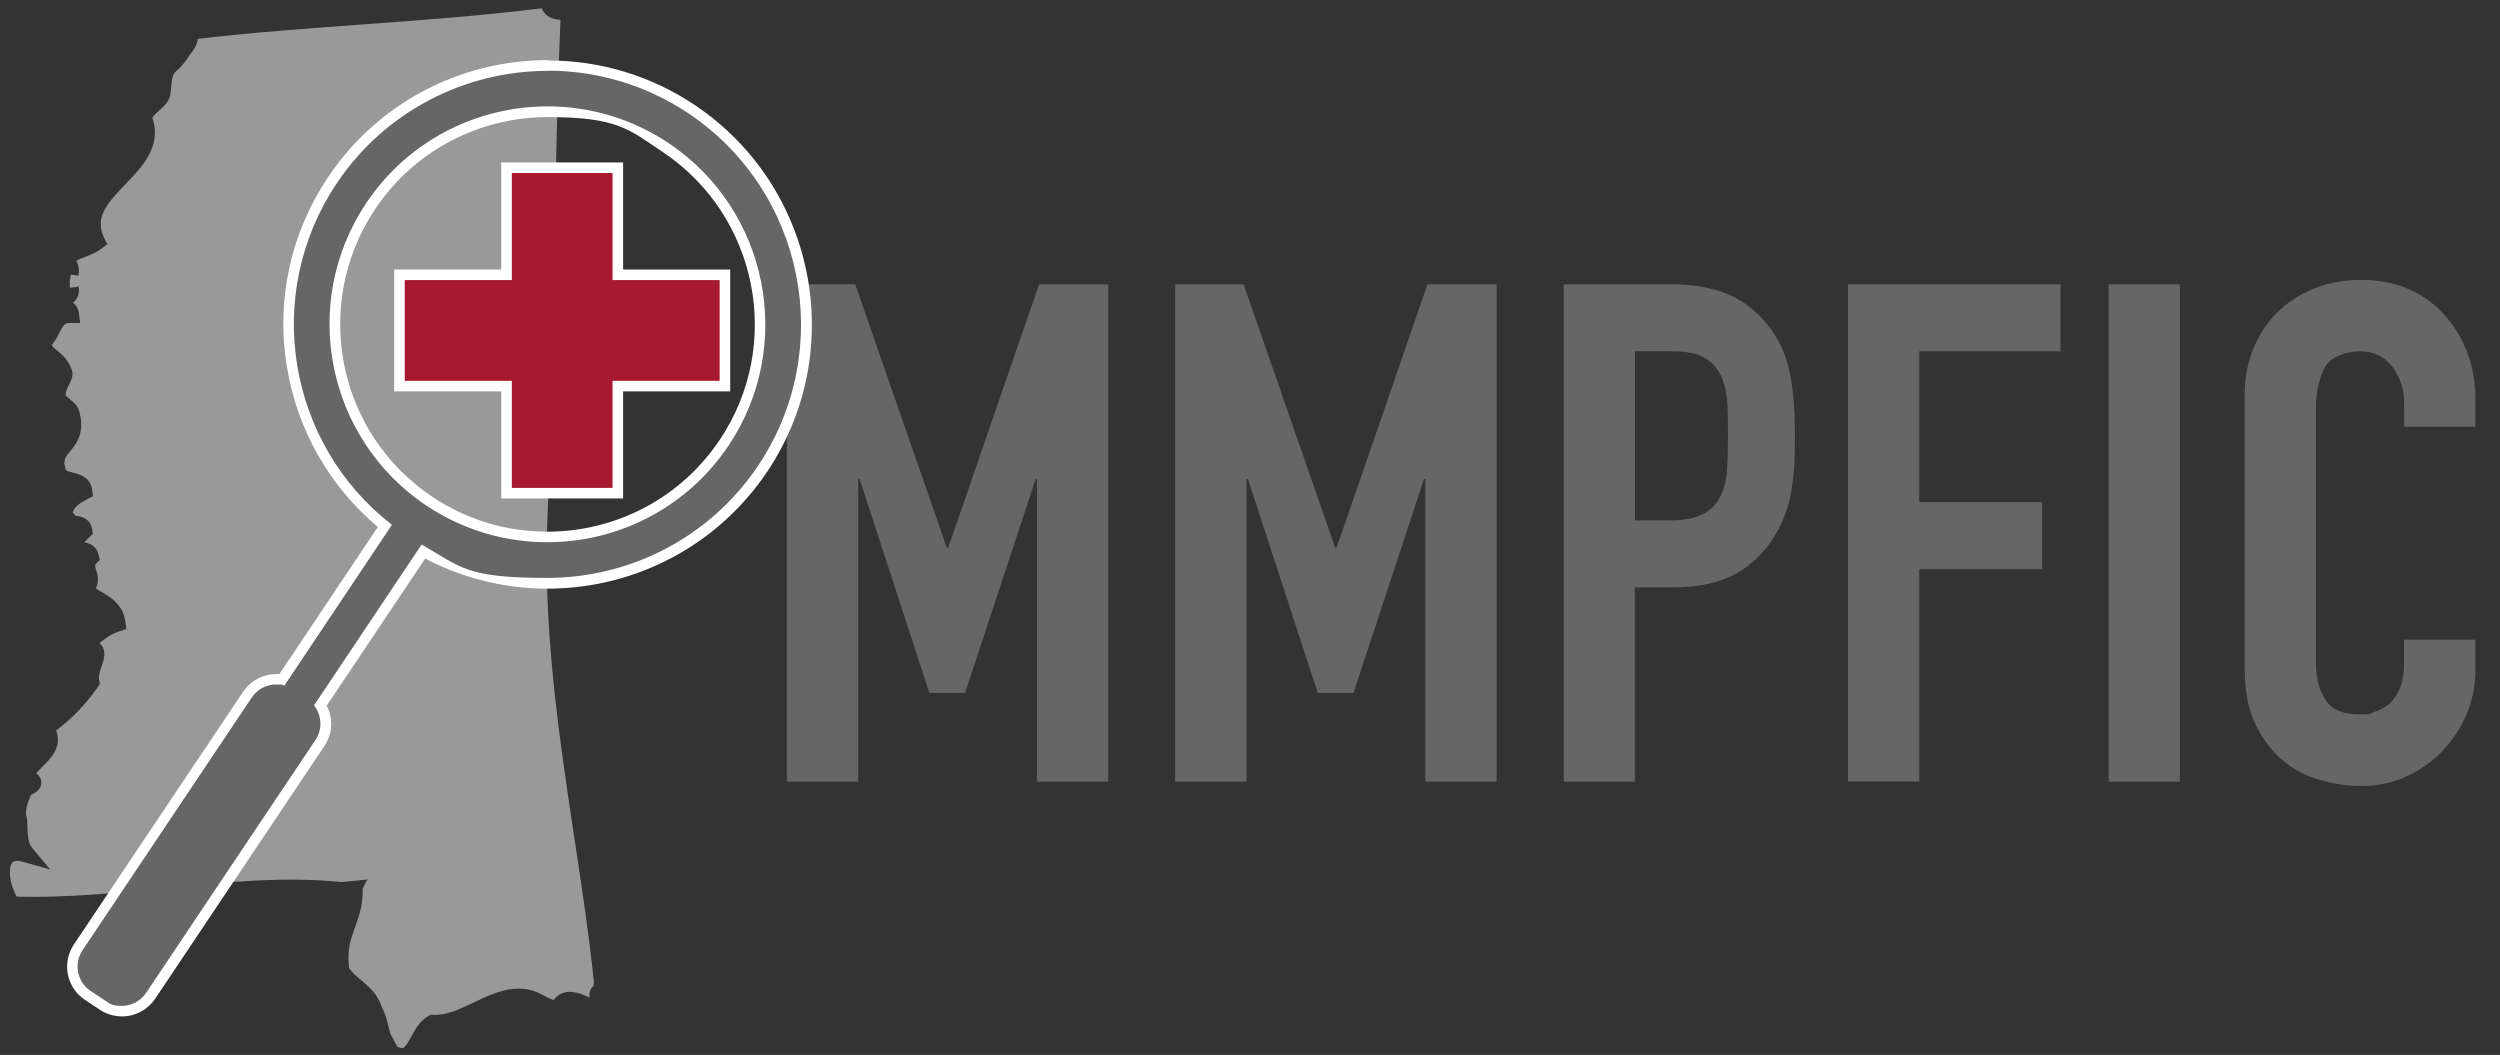<?xml version="1.0" encoding="UTF-8"?>
<svg xmlns="http://www.w3.org/2000/svg" id="Layer_1" data-name="Layer 1" version="1.1" viewBox="0 0 1421.9 600">
  <rect x="0" y="0" width="1421.9" height="600" fill="#333333" stroke="none"/>
  <defs>
    <style>
      .cls-1 {
        fill: #666;
      }

      .cls-1, .cls-2, .cls-3, .cls-4 {
        stroke-width: 0px;
      }

      .cls-2 {
        fill: #999;
      }

      .cls-3 {
        fill: #a6192e;
      }

      .cls-4 {
        fill: #fff;
      }
    </style>
  </defs>
  <g>
    <path class="cls-1" d="M447.5,444.6V161.7h38.9l52.1,149.8h.8l51.7-149.8h39.3v282.9h-40.5v-172.1h-.8l-40.1,121.6h-20.3l-39.7-121.6h-.8v172.1h-40.6Z"></path>
    <path class="cls-1" d="M668.4,444.6V161.7h38.9l52.1,149.8h.8l51.7-149.8h39.3v282.9h-40.5v-172.1h-.8l-40.1,121.6h-20.3l-39.7-121.6h-.8v172.1h-40.6Z"></path>
    <path class="cls-1" d="M889.4,444.6V161.7h60.8c11.1,0,20.9,1.5,29.4,4.4s16.2,8.1,23,15.5c6.9,7.4,11.7,16.1,14.3,26s4,23.4,4,40.3-.7,23.4-2.2,32.2c-1.5,8.7-4.6,17-9.3,24.6-5.6,9.3-13,16.5-22.3,21.7s-21.5,7.7-36.6,7.7h-20.7v110.5h-40.5,0ZM929.9,199.8v96.2h19.5c8.2,0,14.6-1.2,19.1-3.6s7.8-5.7,9.9-9.9c2.1-4,3.4-8.9,3.8-14.7.4-5.8.6-12.3.6-19.5s0-12.9-.4-18.9c-.3-6-1.5-11.2-3.6-15.7s-5.3-7.9-9.5-10.3c-4.2-2.4-10.3-3.6-18.3-3.6h-21.1Z"></path>
    <path class="cls-1" d="M1051.1,444.6V161.7h120.8v38.1h-80.3v85.8h69.9v38.1h-69.9v120.8h-40.5Z"></path>
    <path class="cls-1" d="M1199.3,444.6V161.7h40.5v282.9h-40.5Z"></path>
    <path class="cls-1" d="M1407.9,363.9v17.5c0,8.7-1.7,17-5,24.8s-7.9,14.8-13.7,20.9c-5.8,6.1-12.7,10.9-20.5,14.5s-16.2,5.4-25.2,5.4-15.5-1.1-23.4-3.2-15.1-5.8-21.5-11.1c-6.4-5.3-11.6-12.1-15.7-20.5-4.1-8.3-6.2-19-6.2-32v-155.8c0-9.3,1.6-17.9,4.8-25.8,3.2-7.9,7.7-14.8,13.5-20.7,5.8-5.8,12.8-10.4,20.9-13.7s17-5,26.8-5c19.1,0,34.6,6.2,46.5,18.7,5.8,6.1,10.4,13.3,13.7,21.7,3.3,8.3,5,17.4,5,27.2v15.9h-40.5v-13.5c0-7.9-2.3-14.8-6.8-20.7-4.5-5.8-10.6-8.7-18.3-8.7s-16.8,3.1-20.1,9.3c-3.3,6.2-5,14.1-5,23.6v144.6c0,8.2,1.8,15.1,5.4,20.7s10,8.3,19.3,8.3,5.5-.5,8.5-1.4,5.9-2.4,8.5-4.6c2.4-2.1,4.4-5,6-8.7s2.4-8.3,2.4-13.9v-13.9h40.6Z"></path>
  </g>
  <path class="cls-2" d="M337.7,560.6v-2.9c-2.7-26.2-6.7-52.5-10.9-80.3-9-59.8-18.4-121.6-15.3-186.8,2.2-47.4,3-95.8,3.8-142.7.7-44.9,1.5-91.2,3.5-136.6-3.4-.3-7-1.1-9.3-4.1-.6-.8-1-1.6-1.4-2.5-33,4.2-68,6.7-102,9.2-31.1,2.3-63.2,4.6-93.6,8.2-.5,3.9-2.7,6.7-4,8.4-.3.4-.6.7-.8,1.1-3.1,4.9-5.6,7.2-7.3,8.7-2,1.8-2.6,2.4-3.2,11.3-.4,5.8-3.6,8.5-6.4,11-1.4,1.2-2.8,2.4-4.2,4.3,5.7,16.1-5.8,28.1-15.2,37.8-11.1,11.5-17.6,19.2-12.2,30.5l1.8,3.7-3.3,2.5c-2.8,2.2-6.1,3.5-9.2,4.7-1.9.7-3.7,1.4-5.1,2.2,1.2,2,1.8,4.7,1.3,8.5l-4.5-.6c0,1.1-.3,2.2-.5,3.4v4.1l5.1-.7c.6,4.6-1.1,7.5-3.3,9.2,1.7,1.2,2.9,3,3.3,5.7l.8,5.8h-5.9c-2.9,0-3.8,1.2-6,5.7-1.1,2.2-2.3,4.6-4.2,6.7,0,.8.6,1.3,2.7,3,2.8,2.3,6.6,5.3,8.7,11.4,1,3-.3,5.7-1.5,8-1,2.1-2.1,4.2-2.1,6.4.4.4.9.8,1.5,1.3,3.5,3,5.3,4.7,6,6.8,3.9,12.8-1.2,19.2-5,23.8-1.4,1.7-2.4,3-2.9,4.3,0,.7,0,1.3-.3,2,0,1,.2,2,.6,3.3l.3,1c.4.5,2.4,1,3.6,1.3,3.9,1,10.4,2.6,11.3,9.9l.5,3.6-3.2,1.7c-4.6,2.4-7.3,4.2-8.3,7.6.4.5.8,1.1,1.4,1.8,3.9.4,8.8,1.9,9.6,7.8l.4,2.6-1.9,1.8c-1,1-2,1.9-3,2.9,3.7.7,7.1,2.5,8.2,7.2l.7,2.9-2.1,2c-.7.6-.7,1.7-.2,3.2.8,2.4,2.2,6.4,0,11,1,.7,2.1,1.3,3.3,2,5.4,3.2,12.2,7.3,13.5,16.8l.6,4.3-4.1,1.3c-4.4,1.4-7.8,3.9-11.3,6.7.4.3.8.7,1.2,1.2,2.9,3.6,1.4,8.1.2,11.7-1,2.8-2,5.7-1.5,8.3l.4,2.1-1.2,1.7c-6.6,9.5-14.5,17.8-23.7,24.7,3.8,9.4-3.6,16.5-7.8,20.6-1.1,1.1-2.7,2.7-3.4,3.7l.2.2c2.8,2.2,3.4,5.8,1.5,8.6-.8,1.2-2.6,2.6-4.7,3.4-1.9,4.3-3.7,9.2-2.5,13,.3,1.2.4,2.4.4,4.5,0,3.2.2,9.8,2.4,12.4l10.5,12.6-15.8-4.4c-4.3-1.2-5.5.3-5.8.8-2.3,3.1-1.6,11.4,2.6,19.1,28.4.7,57.1-2.1,84.8-4.9,34.9-3.5,67.9-6.7,100-3.4,1.7-.2,3.4-.3,5-.5l9.7-1-2.7,5.1v2.4c-.2,8.1-2.3,14.1-4.4,19.8-2.5,7-4.7,13.1-3.3,23.2,1.7,2.5,4.2,4.6,6.8,6.8,4.5,3.8,9.5,8,11.8,15.4,2,3.5,3,7.6,3.9,11.6.3,1.3.6,2.4.9,3.4,1.3,2.3,2.6,4.8,3.9,7.4.9.5,2,.8,3.3.8s.1,0,.2,0c1.8-1.5,3.2-4,4.7-6.8,2.2-4,4.6-8.5,9.4-11.3l1.3-.8h1.6c7.7.4,15.3-3.3,23.4-7.2,8-3.9,16.5-7.7,25.1-7.7,7,0,10.8,2.1,14.5,4,1.6.9,3.3,1.7,5.4,2.5,1.4-1.8,3.1-3.1,5-3.9,5.1-2,10.5.2,15.7,2.5-.3-1.2-.4-2.6.2-4.1.6-1.4,1.5-2.4,2.5-3.1l-.5.4Z"></path>
  <g>
    <path class="cls-1" d="M69.2,575.1c-3.9,0-7.7-1.1-10.9-3.3l-8.6-5.7c-9-6-11.4-18.2-5.4-27.2l96.3-143.8c3.7-5.5,9.8-8.7,16.3-8.7s2.2,0,3.3.3l58.6-87.5c-59-47.5-72.2-133.3-29.9-196.5,27.4-40.9,73.2-65.3,122.6-65.3s57.4,8.6,81.7,24.8c32.6,21.8,54.8,55.2,62.5,93.8,7.7,38.6-.2,77.9-22,110.5-27.4,40.9-73.2,65.3-122.6,65.3s0,0,0,0c-24.6,0-48.9-6.2-70.4-18l-58.6,87.5c4.1,6.5,4.1,14.8-.3,21.4l-96.3,143.8c-3.7,5.5-9.8,8.7-16.3,8.7h0ZM311.5,63.6c-40.6,0-78.2,20.1-100.7,53.6-37.1,55.4-22.2,130.7,33.2,167.8,19.9,13.3,43.1,20.4,67.1,20.4,40.6,0,78.2-20.1,100.7-53.6,17.9-26.8,24.4-59,18.1-90.8-6.3-31.7-24.5-59.1-51.3-77-19.9-13.3-43.1-20.4-67.1-20.4h0Z"></path>
    <path class="cls-4" d="M311.6,40.2c27.6,0,55.5,7.9,80,24.3,66.1,44.3,83.9,134,39.7,200.2-27.8,41.5-73.5,64-120.1,64s-49-6.2-71.4-19l-61.2,91.5c4.4,5.5,5,13.5.8,19.7l-96.3,143.8c-3.2,4.8-8.5,7.4-13.8,7.4s-6.4-.9-9.2-2.8l-8.6-5.7c-7.6-5.1-9.7-15.4-4.6-23.1l96.3-143.8c3.2-4.8,8.5-7.4,13.8-7.4s3.1.2,4.7.7l61.2-91.5c-59.3-46-73.8-130.9-31.4-194.2,27.8-41.5,73.6-64,120.1-64M311.2,308.4c40,0,79.3-19.3,103.2-55,38-56.8,22.7-133.9-34.1-172-21.1-14.1-45.1-20.9-68.8-20.9-40,0-79.3,19.3-103.2,55-38,56.8-22.7,133.9,34.1,172,21.1,14.1,45.1,20.9,68.8,20.9M311.6,34.2h0c-50.4,0-97.2,24.9-125.1,66.7-21.3,31.8-29.6,70.1-23.3,107.9,5.9,35.8,24.2,67.8,51.7,90.9l-56,83.7h-1.8c-7.6,0-14.6,3.8-18.8,10l-96.3,143.8c-6.9,10.4-4.2,24.5,6.2,31.4l8.6,5.7c3.7,2.5,8.1,3.8,12.6,3.8,7.6,0,14.6-3.8,18.8-10l96.3-143.8c4.7-7,5.1-15.7,1.3-22.9l56-83.7c21.4,11.2,45.3,17.1,69.5,17.1,50.4,0,97.2-24.9,125.1-66.6,46.1-68.9,27.6-162.4-41.3-208.5-24.8-16.6-53.6-25.3-83.4-25.3h0v-.2ZM311.2,302.4c-23.4,0-46-6.9-65.4-19.9-54.1-36.2-68.6-109.6-32.4-163.6,21.9-32.8,58.6-52.3,98.2-52.3s46,6.9,65.4,19.9c54.1,36.2,68.6,109.6,32.4,163.6-21.9,32.8-58.6,52.3-98.2,52.3h0Z"></path>
  </g>
  <g>
    <polygon class="cls-3" points="288.1 280.5 288.1 219.6 227.2 219.6 227.2 156.3 288.1 156.3 288.1 95.4 351.4 95.4 351.4 156.3 412.3 156.3 412.3 219.6 351.4 219.6 351.4 280.5 288.1 280.5"></polygon>
    <path class="cls-4" d="M348.4,98.4v60.9h60.9v57.3h-60.9v60.9h-57.3v-60.9h-60.9v-57.3h60.9v-60.9h57.3M354.4,92.4h-69.3v60.9h-60.9v69.3h60.9v60.9h69.3v-60.9h60.9v-69.3h-60.9v-60.9h0Z"></path>
  </g>
</svg>
